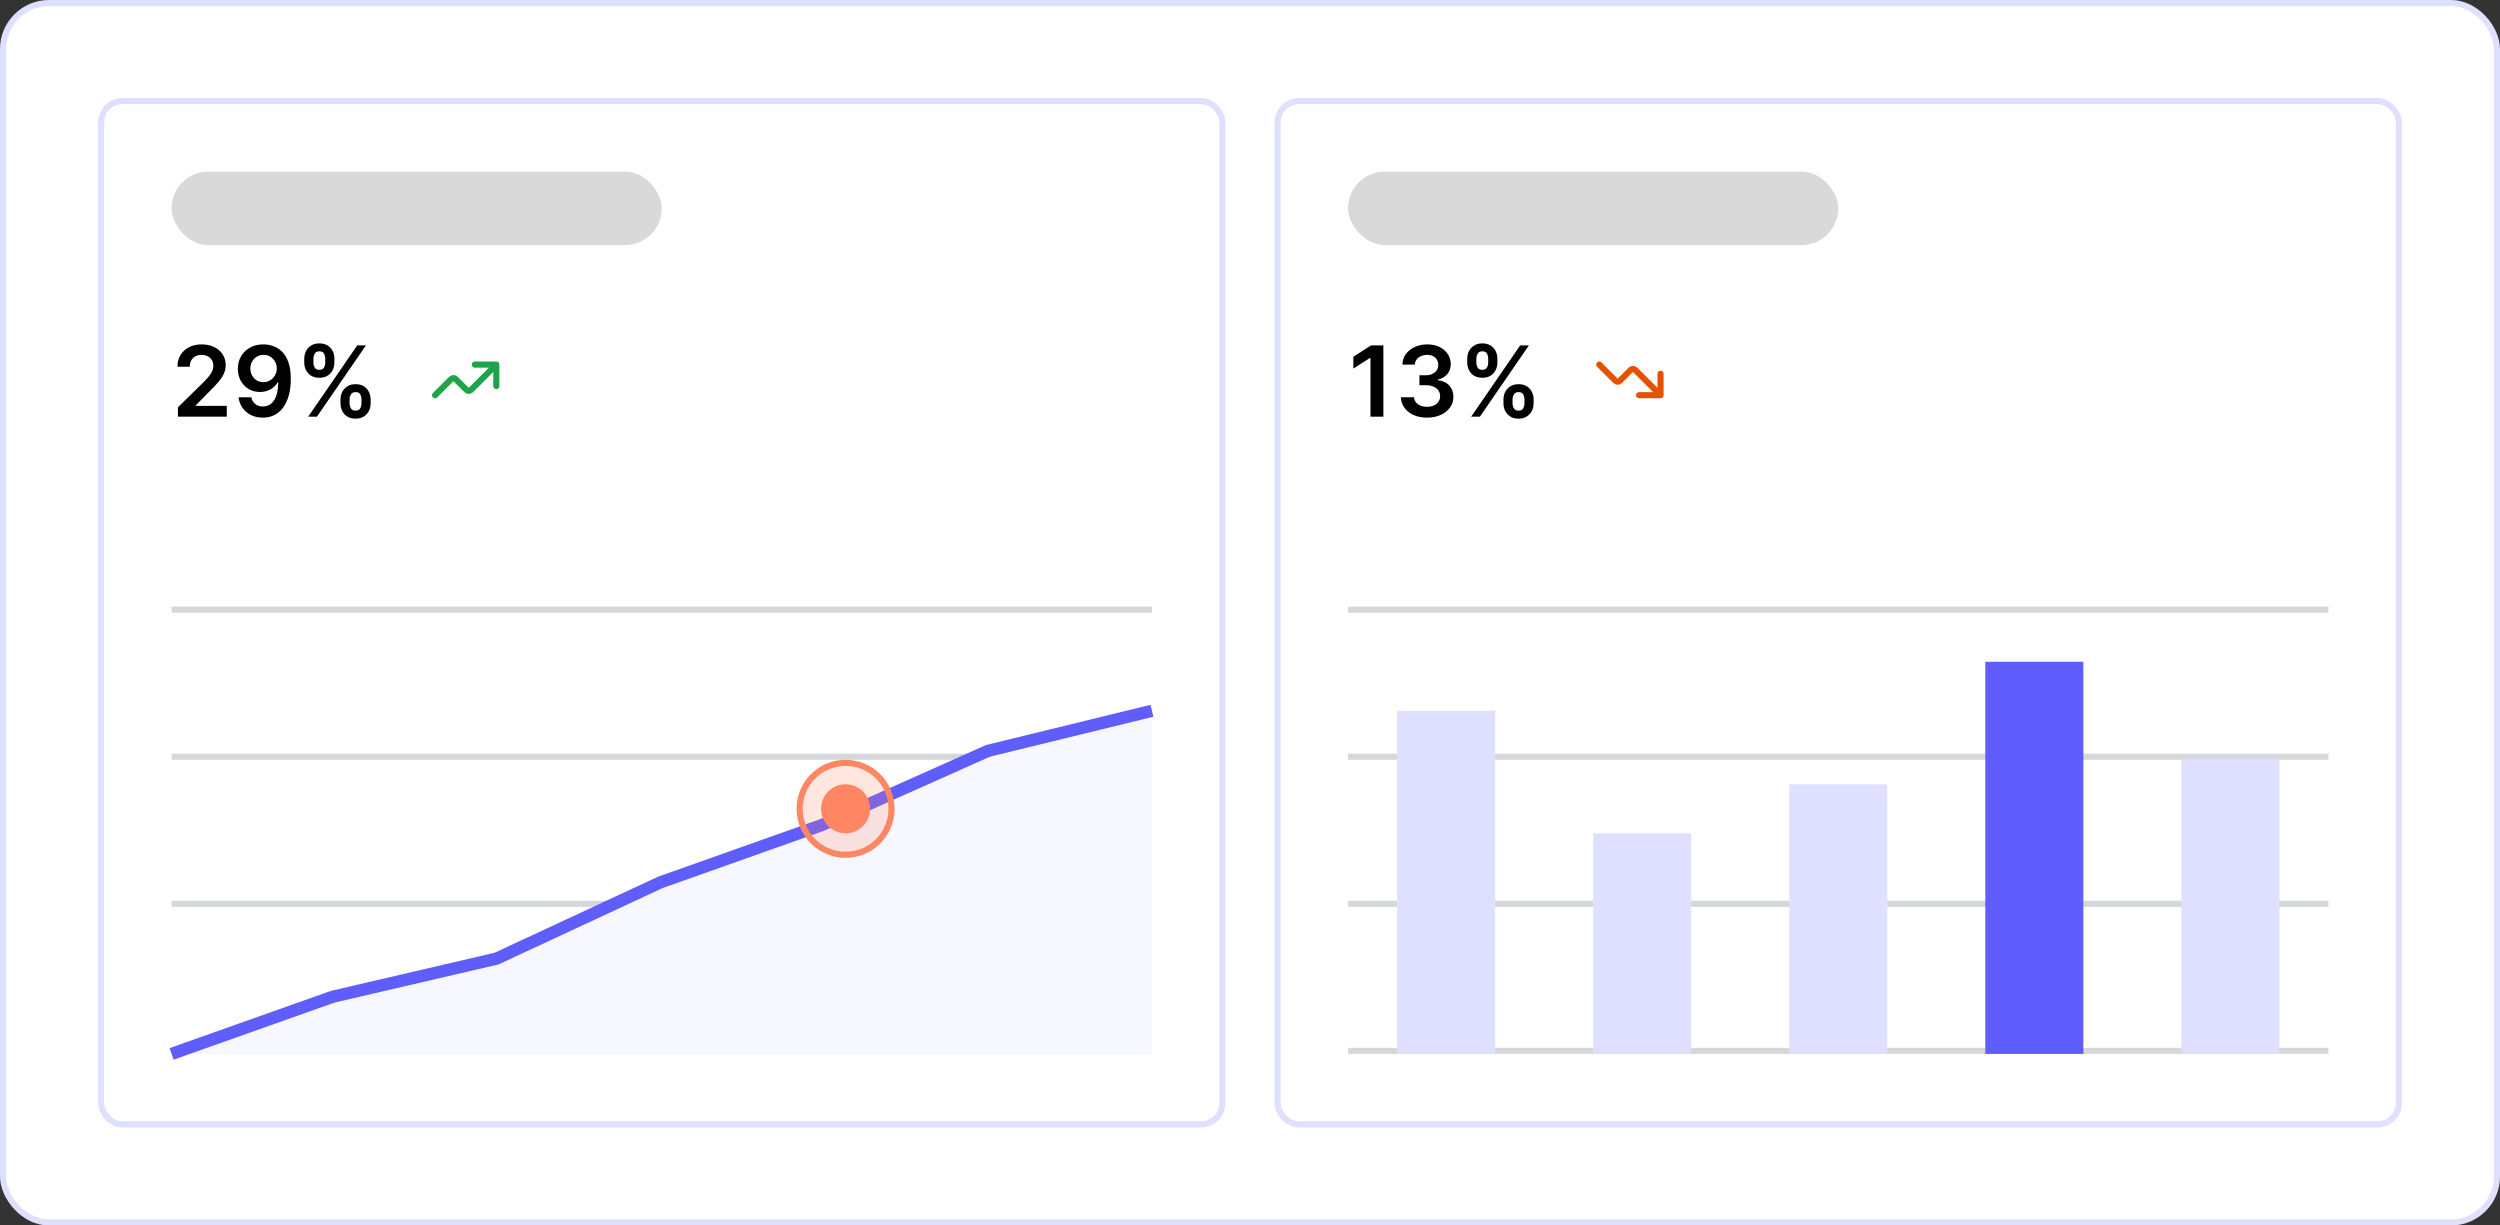 <svg width="408" height="200" viewBox="0 0 408 200" fill="none" xmlns="http://www.w3.org/2000/svg">
<rect x="0" y="0" width="408" height="200" fill="#333333" stroke="none"/>
<rect x="0.5" y="0.5" width="407" height="199" rx="7.5" fill="white"/>
<rect x="0.5" y="0.5" width="407" height="199" rx="7.5" stroke="#DFDFFF"/>
<rect x="16.5" y="16.5" width="183" height="167" rx="3.5" fill="white" stroke="#DFDFFF"/>
<rect x="208.5" y="16.5" width="183" height="167" rx="3.5" fill="white" stroke="#DFDFFF"/>
<rect x="28" y="28" width="80" height="12" rx="6" fill="#D9D9D9"/>
<path d="M29.034 68V66.477L33.074 62.517C33.46 62.127 33.782 61.78 34.04 61.477C34.297 61.174 34.49 60.881 34.619 60.597C34.748 60.312 34.812 60.01 34.812 59.688C34.812 59.32 34.729 59.006 34.562 58.744C34.396 58.479 34.167 58.275 33.875 58.131C33.583 57.987 33.252 57.915 32.881 57.915C32.498 57.915 32.163 57.994 31.875 58.153C31.587 58.309 31.364 58.53 31.204 58.818C31.049 59.106 30.972 59.449 30.972 59.847H28.966C28.966 59.108 29.134 58.466 29.472 57.92C29.809 57.375 30.273 56.953 30.864 56.653C31.458 56.354 32.14 56.205 32.909 56.205C33.689 56.205 34.375 56.35 34.966 56.642C35.557 56.934 36.015 57.333 36.341 57.841C36.67 58.349 36.835 58.928 36.835 59.58C36.835 60.015 36.752 60.443 36.585 60.864C36.419 61.284 36.125 61.75 35.705 62.261C35.288 62.773 34.703 63.392 33.949 64.119L31.943 66.159V66.239H37.011V68H29.034ZM43.011 56.205C43.568 56.208 44.11 56.307 44.636 56.5C45.167 56.689 45.644 57 46.068 57.432C46.492 57.86 46.83 58.434 47.08 59.153C47.33 59.873 47.455 60.763 47.455 61.824C47.458 62.824 47.352 63.718 47.136 64.506C46.924 65.29 46.619 65.953 46.222 66.494C45.824 67.036 45.345 67.449 44.784 67.733C44.224 68.017 43.593 68.159 42.892 68.159C42.157 68.159 41.506 68.015 40.938 67.727C40.373 67.439 39.917 67.046 39.568 66.546C39.22 66.046 39.006 65.474 38.926 64.829H41C41.106 65.292 41.322 65.659 41.648 65.932C41.977 66.201 42.392 66.335 42.892 66.335C43.699 66.335 44.32 65.985 44.756 65.284C45.191 64.583 45.409 63.61 45.409 62.364H45.33C45.144 62.697 44.903 62.985 44.608 63.227C44.312 63.466 43.977 63.65 43.602 63.778C43.231 63.907 42.837 63.972 42.42 63.972C41.739 63.972 41.125 63.809 40.58 63.483C40.038 63.157 39.608 62.71 39.29 62.142C38.975 61.574 38.816 60.924 38.812 60.193C38.812 59.436 38.987 58.756 39.335 58.153C39.688 57.547 40.178 57.07 40.807 56.722C41.436 56.369 42.17 56.197 43.011 56.205ZM43.017 57.909C42.608 57.909 42.239 58.01 41.909 58.21C41.583 58.407 41.326 58.676 41.136 59.017C40.951 59.354 40.858 59.731 40.858 60.148C40.862 60.561 40.955 60.936 41.136 61.273C41.322 61.61 41.574 61.877 41.892 62.074C42.214 62.271 42.581 62.369 42.994 62.369C43.301 62.369 43.587 62.311 43.852 62.193C44.117 62.076 44.349 61.913 44.545 61.705C44.746 61.492 44.901 61.252 45.011 60.983C45.125 60.714 45.18 60.43 45.176 60.131C45.176 59.733 45.081 59.365 44.892 59.028C44.706 58.691 44.451 58.42 44.125 58.216C43.803 58.011 43.434 57.909 43.017 57.909ZM55.568 65.818V65.204C55.568 64.754 55.663 64.339 55.852 63.96C56.045 63.581 56.326 63.276 56.693 63.045C57.061 62.814 57.506 62.699 58.028 62.699C58.566 62.699 59.017 62.814 59.381 63.045C59.744 63.273 60.019 63.576 60.205 63.955C60.394 64.333 60.489 64.75 60.489 65.204V65.818C60.489 66.269 60.394 66.684 60.205 67.062C60.015 67.441 59.737 67.746 59.369 67.977C59.006 68.208 58.559 68.324 58.028 68.324C57.498 68.324 57.049 68.208 56.682 67.977C56.314 67.746 56.036 67.441 55.847 67.062C55.661 66.684 55.568 66.269 55.568 65.818ZM57.051 65.204V65.818C57.051 66.117 57.123 66.392 57.267 66.642C57.411 66.892 57.665 67.017 58.028 67.017C58.396 67.017 58.648 66.894 58.784 66.648C58.924 66.398 58.994 66.121 58.994 65.818V65.204C58.994 64.901 58.928 64.625 58.795 64.375C58.663 64.121 58.407 63.994 58.028 63.994C57.672 63.994 57.42 64.121 57.273 64.375C57.125 64.625 57.051 64.901 57.051 65.204ZM49.653 59.159V58.545C49.653 58.091 49.75 57.674 49.943 57.295C50.136 56.917 50.417 56.614 50.784 56.386C51.151 56.155 51.597 56.04 52.119 56.04C52.653 56.04 53.102 56.155 53.466 56.386C53.833 56.614 54.11 56.917 54.295 57.295C54.481 57.674 54.574 58.091 54.574 58.545V59.159C54.574 59.614 54.479 60.03 54.29 60.409C54.104 60.784 53.828 61.085 53.46 61.312C53.093 61.54 52.646 61.653 52.119 61.653C51.585 61.653 51.135 61.54 50.767 61.312C50.403 61.085 50.127 60.782 49.938 60.403C49.748 60.025 49.653 59.61 49.653 59.159ZM51.148 58.545V59.159C51.148 59.462 51.218 59.739 51.358 59.989C51.502 60.235 51.756 60.358 52.119 60.358C52.483 60.358 52.733 60.235 52.869 59.989C53.01 59.739 53.08 59.462 53.08 59.159V58.545C53.08 58.242 53.013 57.966 52.881 57.716C52.748 57.462 52.494 57.335 52.119 57.335C51.76 57.335 51.508 57.462 51.364 57.716C51.22 57.97 51.148 58.246 51.148 58.545ZM50.301 68L58.301 56.364H59.722L51.722 68H50.301Z" fill="black"/>
<path d="M81 59.5L77.066 63.434C76.868 63.632 76.769 63.731 76.654 63.768C76.554 63.801 76.446 63.801 76.346 63.768C76.231 63.731 76.132 63.632 75.934 63.434L74.566 62.066C74.368 61.868 74.269 61.769 74.154 61.732C74.054 61.699 73.946 61.699 73.846 61.732C73.731 61.769 73.632 61.868 73.434 62.066L71 64.5M81 59.5H77.5M81 59.5V63" stroke="#1DA44A" stroke-linecap="round" stroke-linejoin="round"/>
<line x1="28" y1="123.5" x2="188" y2="123.5" stroke="#D5D7DA"/>
<line x1="28" y1="99.5" x2="188" y2="99.5" stroke="#D5D7DA"/>
<line x1="28" y1="147.5" x2="188" y2="147.5" stroke="#D5D7DA"/>
<line x1="28" y1="171.5" x2="188" y2="171.5" stroke="#D5D7DA"/>
<path d="M54.295 162.667L28 172H188V116L161.259 122.533L134.072 134.667L107.777 144L81.036 156.444L54.295 162.667Z" fill="#F7F7FF"/>
<path d="M28 172L54.295 162.667L81.036 156.444L107.777 144L134.072 134.667L161.259 122.533L188 116" stroke="#605DFD" stroke-width="2"/>
<circle cx="138" cy="132" r="7.5" fill="#FF8663" fill-opacity="0.2" stroke="#FF8663"/>
<circle cx="138" cy="132" r="4" fill="#FF8663"/>
<rect x="220" y="28" width="80" height="12" rx="6" fill="#D9D9D9"/>
<path d="M225.767 56.364V68H223.659V58.415H223.591L220.869 60.153V58.222L223.761 56.364H225.767ZM232.898 68.159C232.08 68.159 231.352 68.019 230.716 67.739C230.083 67.458 229.583 67.068 229.216 66.568C228.848 66.068 228.653 65.49 228.631 64.835H230.767C230.786 65.15 230.89 65.424 231.08 65.659C231.269 65.89 231.521 66.07 231.835 66.199C232.15 66.328 232.502 66.392 232.892 66.392C233.309 66.392 233.678 66.32 234 66.176C234.322 66.028 234.574 65.824 234.756 65.562C234.938 65.301 235.027 65 235.023 64.659C235.027 64.307 234.936 63.996 234.75 63.727C234.564 63.458 234.295 63.248 233.943 63.097C233.595 62.945 233.174 62.869 232.682 62.869H231.653V61.244H232.682C233.087 61.244 233.441 61.174 233.744 61.034C234.051 60.894 234.292 60.697 234.466 60.443C234.64 60.186 234.725 59.888 234.722 59.551C234.725 59.222 234.652 58.936 234.5 58.693C234.352 58.447 234.142 58.256 233.869 58.119C233.6 57.983 233.284 57.915 232.92 57.915C232.564 57.915 232.235 57.979 231.932 58.108C231.629 58.237 231.384 58.42 231.199 58.659C231.013 58.894 230.915 59.174 230.903 59.5H228.875C228.89 58.849 229.078 58.276 229.438 57.784C229.801 57.288 230.286 56.901 230.892 56.625C231.498 56.345 232.178 56.205 232.932 56.205C233.708 56.205 234.383 56.35 234.955 56.642C235.53 56.93 235.975 57.318 236.29 57.807C236.604 58.295 236.761 58.835 236.761 59.426C236.765 60.081 236.572 60.631 236.182 61.074C235.795 61.517 235.288 61.807 234.659 61.943V62.034C235.477 62.148 236.104 62.451 236.54 62.943C236.979 63.432 237.197 64.04 237.193 64.767C237.193 65.419 237.008 66.002 236.636 66.517C236.269 67.028 235.761 67.43 235.114 67.722C234.47 68.013 233.731 68.159 232.898 68.159ZM245.365 65.818V65.204C245.365 64.754 245.46 64.339 245.649 63.96C245.842 63.581 246.123 63.276 246.49 63.045C246.857 62.814 247.303 62.699 247.825 62.699C248.363 62.699 248.814 62.814 249.178 63.045C249.541 63.273 249.816 63.576 250.001 63.955C250.191 64.333 250.286 64.75 250.286 65.204V65.818C250.286 66.269 250.191 66.684 250.001 67.062C249.812 67.441 249.534 67.746 249.166 67.977C248.803 68.208 248.356 68.324 247.825 68.324C247.295 68.324 246.846 68.208 246.479 67.977C246.111 67.746 245.833 67.441 245.643 67.062C245.458 66.684 245.365 66.269 245.365 65.818ZM246.848 65.204V65.818C246.848 66.117 246.92 66.392 247.064 66.642C247.208 66.892 247.462 67.017 247.825 67.017C248.193 67.017 248.445 66.894 248.581 66.648C248.721 66.398 248.791 66.121 248.791 65.818V65.204C248.791 64.901 248.725 64.625 248.592 64.375C248.46 64.121 248.204 63.994 247.825 63.994C247.469 63.994 247.217 64.121 247.07 64.375C246.922 64.625 246.848 64.901 246.848 65.204ZM239.45 59.159V58.545C239.45 58.091 239.547 57.674 239.74 57.295C239.933 56.917 240.214 56.614 240.581 56.386C240.948 56.155 241.393 56.04 241.916 56.04C242.45 56.04 242.899 56.155 243.263 56.386C243.63 56.614 243.907 56.917 244.092 57.295C244.278 57.674 244.371 58.091 244.371 58.545V59.159C244.371 59.614 244.276 60.03 244.087 60.409C243.901 60.784 243.625 61.085 243.257 61.312C242.89 61.54 242.443 61.653 241.916 61.653C241.382 61.653 240.931 61.54 240.564 61.312C240.2 61.085 239.924 60.782 239.734 60.403C239.545 60.025 239.45 59.61 239.45 59.159ZM240.945 58.545V59.159C240.945 59.462 241.015 59.739 241.155 59.989C241.299 60.235 241.553 60.358 241.916 60.358C242.28 60.358 242.53 60.235 242.666 59.989C242.806 59.739 242.876 59.462 242.876 59.159V58.545C242.876 58.242 242.81 57.966 242.678 57.716C242.545 57.462 242.291 57.335 241.916 57.335C241.556 57.335 241.304 57.462 241.161 57.716C241.017 57.97 240.945 58.246 240.945 58.545ZM240.098 68L248.098 56.364H249.518L241.518 68H240.098Z" fill="black"/>
<path d="M271 64.5L267.066 60.566C266.868 60.368 266.769 60.269 266.655 60.232C266.554 60.199 266.446 60.199 266.345 60.232C266.231 60.269 266.132 60.368 265.934 60.566L264.566 61.934C264.368 62.132 264.269 62.231 264.155 62.268C264.054 62.301 263.946 62.301 263.845 62.268C263.731 62.231 263.632 62.132 263.434 61.934L261 59.5M271 64.5H267.5M271 64.5V61" stroke="#E65100" stroke-linecap="round" stroke-linejoin="round"/>
<line x1="220" y1="123.5" x2="380" y2="123.5" stroke="#D5D7DA"/>
<line x1="220" y1="99.5" x2="380" y2="99.5" stroke="#D5D7DA"/>
<line x1="220" y1="147.5" x2="380" y2="147.5" stroke="#D5D7DA"/>
<line x1="220" y1="171.5" x2="380" y2="171.5" stroke="#D5D7DA"/>
<rect x="228" y="116" width="16" height="56" fill="#DFDFFF"/>
<rect x="260" y="136" width="16" height="36" fill="#DFDFFF"/>
<rect x="292" y="128" width="16" height="44" fill="#DFDFFF"/>
<rect x="324" y="108" width="16" height="64" fill="#605DFD"/>
<rect x="356" y="124" width="16" height="48" fill="#DFDFFF"/>
</svg>

